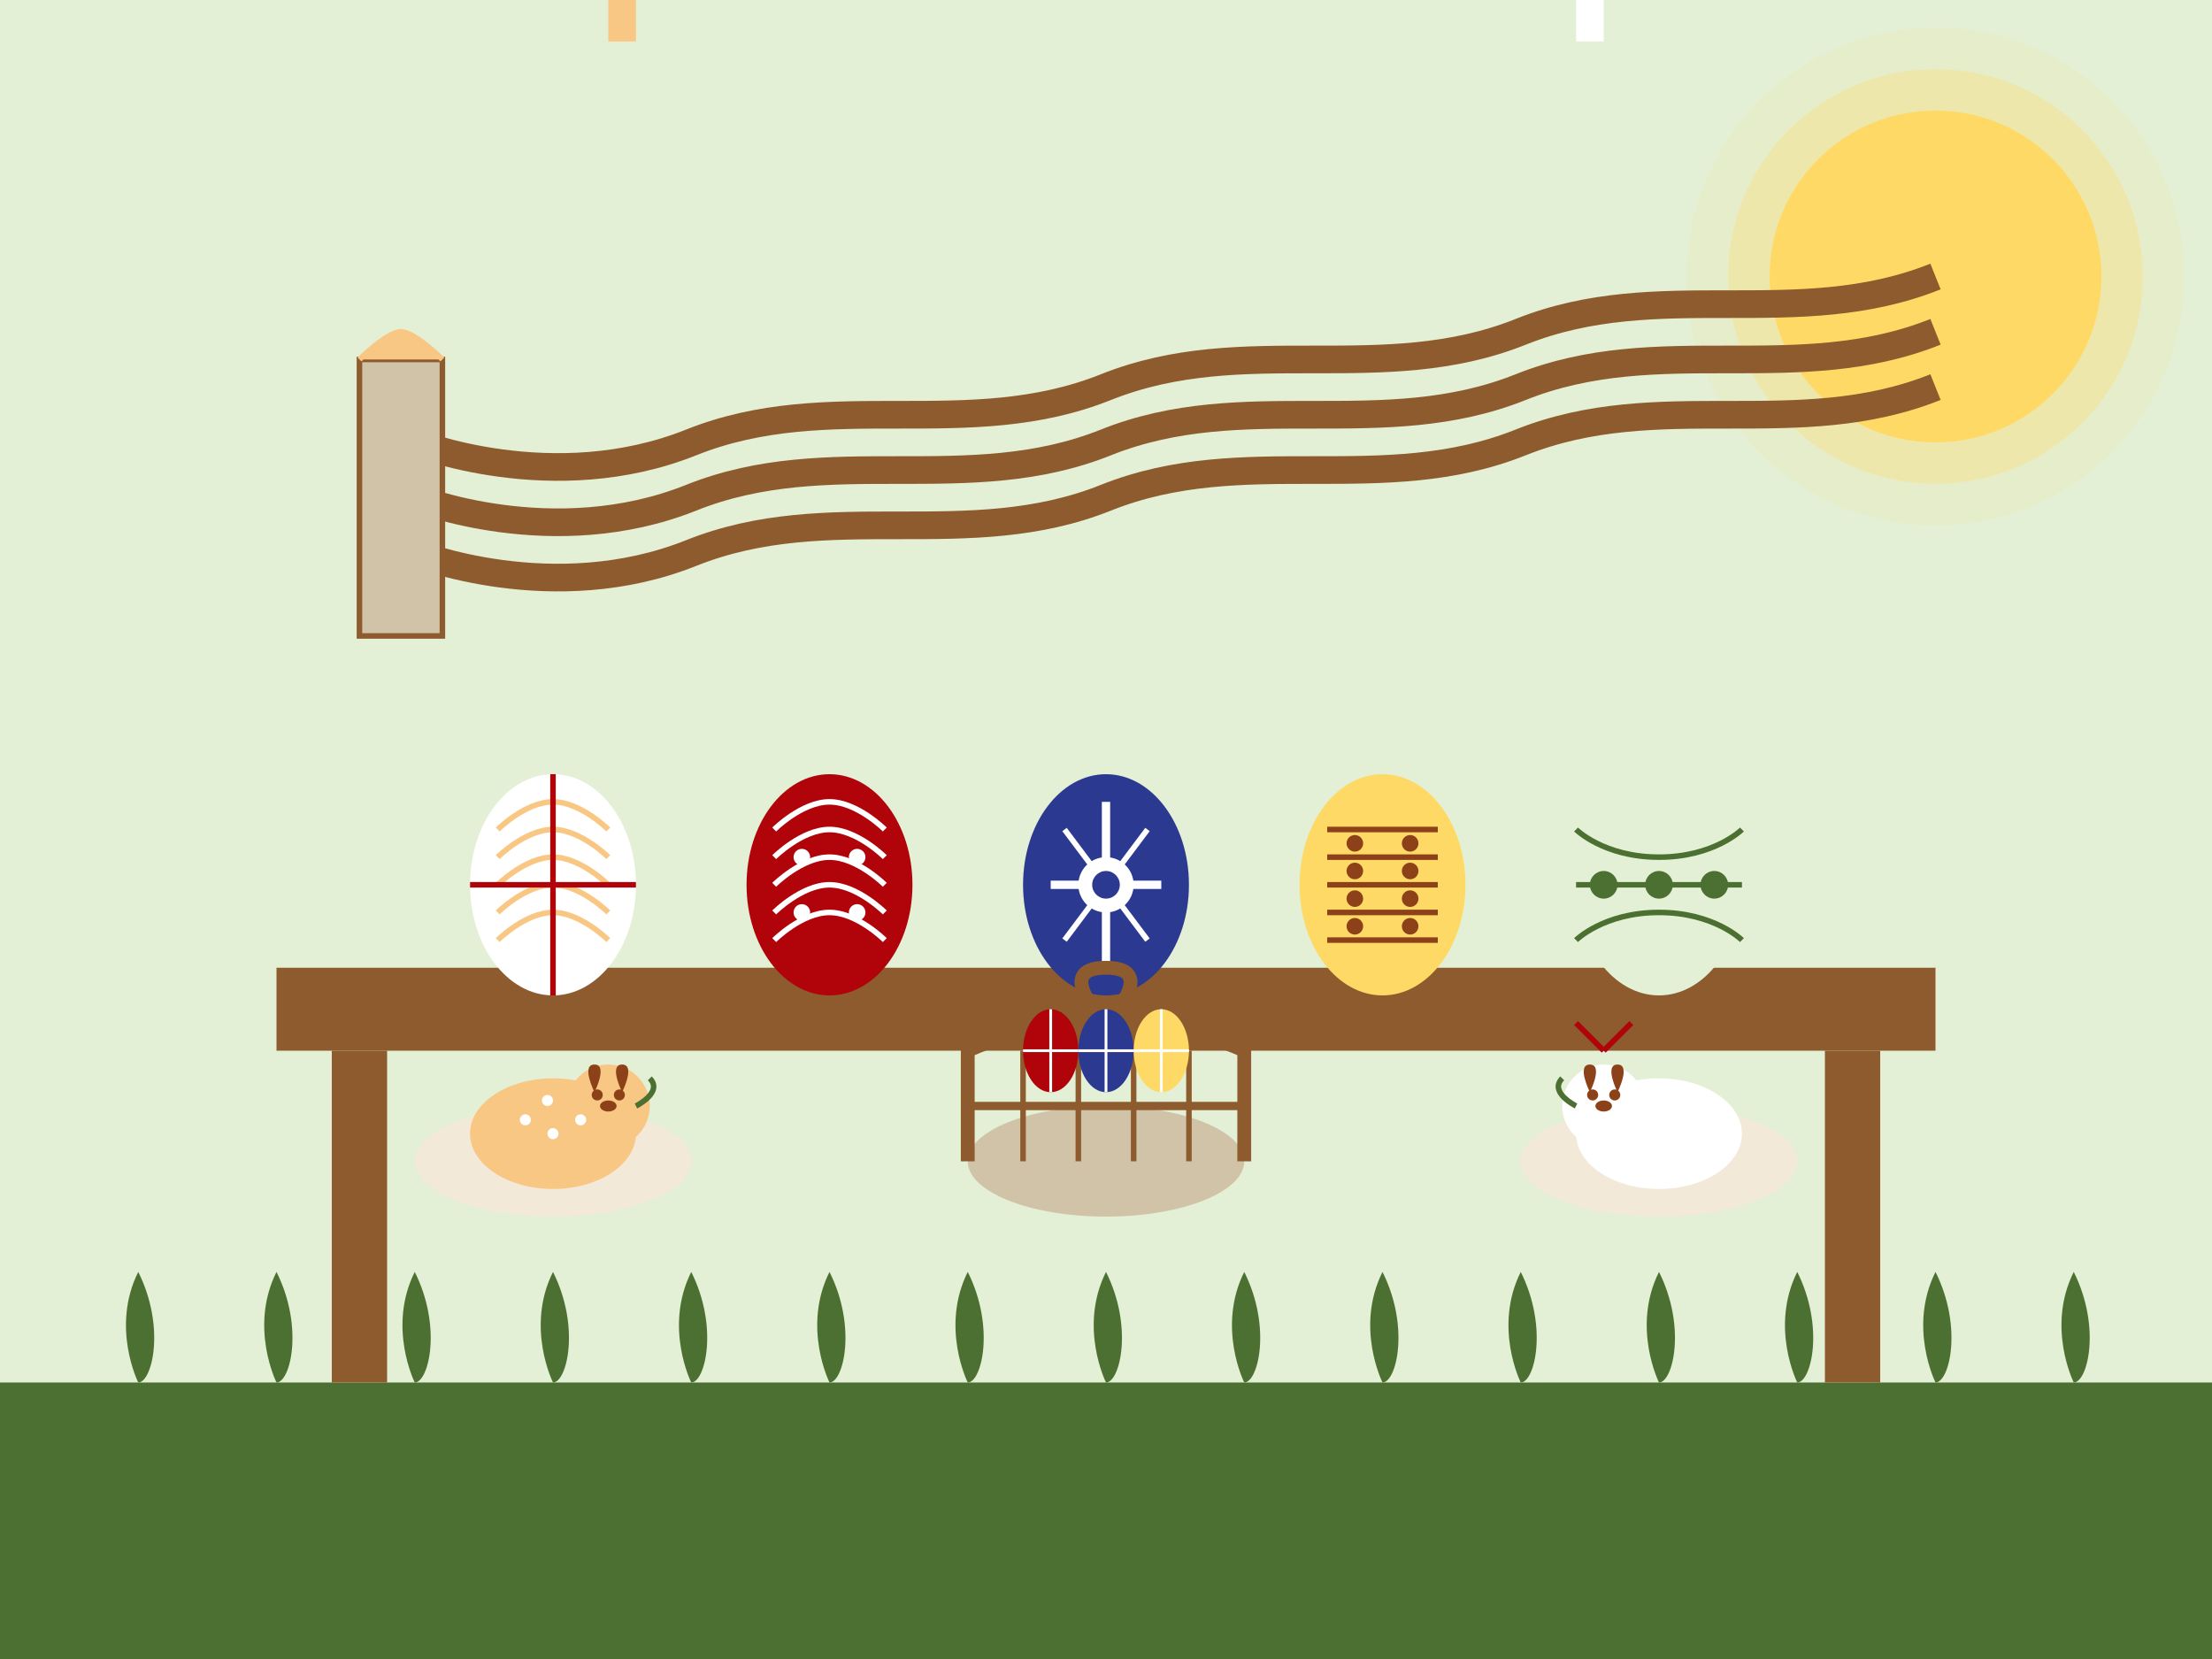 <svg width="800" height="600" viewBox="0 0 800 600" fill="none" xmlns="http://www.w3.org/2000/svg">
  <!-- Background -->
  <rect width="800" height="600" fill="#E3F0D5"/>
  
  <!-- Sun rays -->
  <circle cx="700" cy="100" r="60" fill="#FFD966"/>
  <circle cx="700" cy="100" r="75" fill="#FFD966" fill-opacity="0.3"/>
  <circle cx="700" cy="100" r="90" fill="#FFD966" fill-opacity="0.1"/>
  
  <!-- Green grass -->
  <rect x="0" y="500" width="800" height="100" fill="#4C7031"/>
  <path d="M50 500C50 500 40 480 50 460C60 480 55 500 50 500Z" fill="#4C7031"/>
  <path d="M100 500C100 500 90 480 100 460C110 480 105 500 100 500Z" fill="#4C7031"/>
  <path d="M150 500C150 500 140 480 150 460C160 480 155 500 150 500Z" fill="#4C7031"/>
  <path d="M200 500C200 500 190 480 200 460C210 480 205 500 200 500Z" fill="#4C7031"/>
  <path d="M250 500C250 500 240 480 250 460C260 480 255 500 250 500Z" fill="#4C7031"/>
  <path d="M300 500C300 500 290 480 300 460C310 480 305 500 300 500Z" fill="#4C7031"/>
  <path d="M350 500C350 500 340 480 350 460C360 480 355 500 350 500Z" fill="#4C7031"/>
  <path d="M400 500C400 500 390 480 400 460C410 480 405 500 400 500Z" fill="#4C7031"/>
  <path d="M450 500C450 500 440 480 450 460C460 480 455 500 450 500Z" fill="#4C7031"/>
  <path d="M500 500C500 500 490 480 500 460C510 480 505 500 500 500Z" fill="#4C7031"/>
  <path d="M550 500C550 500 540 480 550 460C560 480 555 500 550 500Z" fill="#4C7031"/>
  <path d="M600 500C600 500 590 480 600 460C610 480 605 500 600 500Z" fill="#4C7031"/>
  <path d="M650 500C650 500 640 480 650 460C660 480 655 500 650 500Z" fill="#4C7031"/>
  <path d="M700 500C700 500 690 480 700 460C710 480 705 500 700 500Z" fill="#4C7031"/>
  <path d="M750 500C750 500 740 480 750 460C760 480 755 500 750 500Z" fill="#4C7031"/>
  
  <!-- Traditional wooden table -->
  <rect x="100" y="350" width="600" height="30" fill="#8D5B2D"/>
  <rect x="120" y="380" width="20" height="120" fill="#8D5B2D"/>
  <rect x="660" y="380" width="20" height="120" fill="#8D5B2D"/>
  
  <!-- Kraslice (Decorated Easter eggs) -->
  <!-- Egg 1 -->
  <ellipse cx="200" cy="320" rx="30" ry="40" fill="#FFFFFF"/>
  <path d="M180 300C180 300 190 290 200 290C210 290 220 300 220 300" stroke="#F9C784" stroke-width="2"/>
  <path d="M180 310C180 310 190 300 200 300C210 300 220 310 220 310" stroke="#F9C784" stroke-width="2"/>
  <path d="M180 320C180 320 190 310 200 310C210 310 220 320 220 320" stroke="#F9C784" stroke-width="2"/>
  <path d="M180 330C180 330 190 320 200 320C210 320 220 330 220 330" stroke="#F9C784" stroke-width="2"/>
  <path d="M180 340C180 340 190 330 200 330C210 330 220 340 220 340" stroke="#F9C784" stroke-width="2"/>
  <path d="M200 280V360" stroke="#B0040A" stroke-width="2"/>
  <path d="M170 320H230" stroke="#B0040A" stroke-width="2"/>
  
  <!-- Egg 2 -->
  <ellipse cx="300" cy="320" rx="30" ry="40" fill="#B0040A"/>
  <path d="M280 300C280 300 290 290 300 290C310 290 320 300 320 300" stroke="#FFFFFF" stroke-width="2"/>
  <path d="M280 310C280 310 290 300 300 300C310 300 320 310 320 310" stroke="#FFFFFF" stroke-width="2"/>
  <path d="M280 320C280 320 290 310 300 310C310 310 320 320 320 320" stroke="#FFFFFF" stroke-width="2"/>
  <path d="M280 330C280 330 290 320 300 320C310 320 320 330 320 330" stroke="#FFFFFF" stroke-width="2"/>
  <path d="M280 340C280 340 290 330 300 330C310 330 320 340 320 340" stroke="#FFFFFF" stroke-width="2"/>
  <circle cx="290" cy="310" r="3" fill="#FFFFFF"/>
  <circle cx="310" cy="310" r="3" fill="#FFFFFF"/>
  <circle cx="290" cy="330" r="3" fill="#FFFFFF"/>
  <circle cx="310" cy="330" r="3" fill="#FFFFFF"/>
  
  <!-- Egg 3 -->
  <ellipse cx="400" cy="320" rx="30" ry="40" fill="#2B3990"/>
  <path d="M380 320H420" stroke="#FFFFFF" stroke-width="3"/>
  <path d="M400 290V350" stroke="#FFFFFF" stroke-width="3"/>
  <path d="M385 300L415 340" stroke="#FFFFFF" stroke-width="2"/>
  <path d="M415 300L385 340" stroke="#FFFFFF" stroke-width="2"/>
  <circle cx="400" cy="320" r="10" fill="#FFFFFF"/>
  <circle cx="400" cy="320" r="5" fill="#2B3990"/>
  
  <!-- Egg 4 -->
  <ellipse cx="500" cy="320" rx="30" ry="40" fill="#FFD966"/>
  <path d="M480 300L520 300" stroke="#8C4119" stroke-width="2"/>
  <path d="M480 310L520 310" stroke="#8C4119" stroke-width="2"/>
  <path d="M480 320L520 320" stroke="#8C4119" stroke-width="2"/>
  <path d="M480 330L520 330" stroke="#8C4119" stroke-width="2"/>
  <path d="M480 340L520 340" stroke="#8C4119" stroke-width="2"/>
  <circle cx="490" cy="305" r="3" fill="#8C4119"/>
  <circle cx="510" cy="305" r="3" fill="#8C4119"/>
  <circle cx="490" cy="315" r="3" fill="#8C4119"/>
  <circle cx="510" cy="315" r="3" fill="#8C4119"/>
  <circle cx="490" cy="325" r="3" fill="#8C4119"/>
  <circle cx="510" cy="325" r="3" fill="#8C4119"/>
  <circle cx="490" cy="335" r="3" fill="#8C4119"/>
  <circle cx="510" cy="335" r="3" fill="#8C4119"/>
  
  <!-- Egg 5 -->
  <ellipse cx="600" cy="320" rx="30" ry="40" fill="#E3F0D5"/>
  <path d="M570 320H630" stroke="#4C7031" stroke-width="2"/>
  <path d="M570 300C570 300 580 310 600 310C620 310 630 300 630 300" stroke="#4C7031" stroke-width="2"/>
  <path d="M570 340C570 340 580 330 600 330C620 330 630 340 630 340" stroke="#4C7031" stroke-width="2"/>
  <circle cx="580" cy="320" r="5" fill="#4C7031"/>
  <circle cx="600" cy="320" r="5" fill="#4C7031"/>
  <circle cx="620" cy="320" r="5" fill="#4C7031"/>
  
  <!-- Pomlázka (Easter whip) -->
  <path d="M150 200C150 200 200 220 250 200C300 180 350 200 400 180C450 160 500 180 550 160C600 140 650 160 700 140" stroke="#8D5B2D" stroke-width="10"/>
  <path d="M150 180C150 180 200 200 250 180C300 160 350 180 400 160C450 140 500 160 550 140C600 120 650 140 700 120" stroke="#8D5B2D" stroke-width="10"/>
  <path d="M150 160C150 160 200 180 250 160C300 140 350 160 400 140C450 120 500 140 550 120C600 100 650 120 700 100" stroke="#8D5B2D" stroke-width="10"/>
  <rect x="130" y="130" width="30" height="100" fill="#D1C3A8"/>
  <rect x="130" y="130" width="30" height="100" stroke="#8D5B2D" stroke-width="2"/>
  <path d="M130 130C130 130 140 120 145 120C150 120 160 130 160 130" fill="#F9C784"/>
  <path d="M130 130C130 130 140 120 145 120C150 120 160 130 160 130" stroke="#F9C784" stroke-width="2"/>
  
  <!-- Easter lamb cake -->
  <ellipse cx="200" cy="420" rx="50" ry="20" fill="#F2E9D8"/> <!-- Plate -->
  <ellipse cx="200" cy="410" rx="30" ry="20" fill="#F9C784"/> <!-- Cake body -->
  <circle cx="220" cy="400" r="15" fill="#F9C784"/> <!-- Cake head -->
  <rect x="220" cy="390" width="10" height="15" fill="#F9C784"/> <!-- Neck -->
  <path d="M215 395C215 395 210 385 215 385C220 385 215 395 215 395Z" fill="#8C4119"/> <!-- Ear -->
  <path d="M225 395C225 395 220 385 225 385C230 385 225 395 225 395Z" fill="#8C4119"/> <!-- Ear -->
  <circle cx="216" cy="396" r="2" fill="#8C4119"/> <!-- Eye -->
  <circle cx="224" cy="396" r="2" fill="#8C4119"/> <!-- Eye -->
  <ellipse cx="220" cy="400" rx="3" ry="2" fill="#8C4119"/> <!-- Nose/mouth -->
  <circle cx="200" cy="410" r="2" fill="#FFFFFF"/> <!-- Sugar decoration -->
  <circle cx="210" cy="405" r="2" fill="#FFFFFF"/> <!-- Sugar decoration -->
  <circle cx="190" cy="405" r="2" fill="#FFFFFF"/> <!-- Sugar decoration -->
  <circle cx="198" cy="398" r="2" fill="#FFFFFF"/> <!-- Sugar decoration -->
  <path d="M230 400C230 400 240 395 235 390" stroke="#4C7031" stroke-width="2"/> <!-- Grass sprig in mouth -->
  
  <!-- Beránek (Easter lamb figure) -->
  <ellipse cx="600" cy="420" rx="50" ry="20" fill="#F2E9D8"/> <!-- Plate -->
  <ellipse cx="600" cy="410" rx="30" ry="20" fill="#FFFFFF"/> <!-- Lamb body -->
  <circle cx="580" cy="400" r="15" fill="#FFFFFF"/> <!-- Lamb head -->
  <rect x="570" cy="390" width="10" height="15" fill="#FFFFFF"/> <!-- Neck -->
  <path d="M585 395C585 395 590 385 585 385C580 385 585 395 585 395Z" fill="#8C4119"/> <!-- Ear -->
  <path d="M575 395C575 395 580 385 575 385C570 385 575 395 575 395Z" fill="#8C4119"/> <!-- Ear -->
  <circle cx="584" cy="396" r="2" fill="#8C4119"/> <!-- Eye -->
  <circle cx="576" cy="396" r="2" fill="#8C4119"/> <!-- Eye -->
  <ellipse cx="580" cy="400" rx="3" ry="2" fill="#8C4119"/> <!-- Nose/mouth -->
  <path d="M570 400C570 400 560 395 565 390" stroke="#4C7031" stroke-width="2"/> <!-- Grass sprig in mouth -->
  <path d="M580 380L570 370" stroke="#B0040A" stroke-width="2"/> <!-- Red ribbon -->
  <path d="M580 380L590 370" stroke="#B0040A" stroke-width="2"/> <!-- Red ribbon -->
  
  <!-- Easter basket -->
  <ellipse cx="400" cy="420" rx="50" ry="20" fill="#D1C3A8"/> <!-- Basket bottom -->
  <path d="M350 420V380C350 380 370 370 400 370C430 370 450 380 450 380V420" fill="none" stroke="#8D5B2D" stroke-width="5"/> <!-- Basket sides -->
  <path d="M350 400H450" stroke="#8D5B2D" stroke-width="3"/> <!-- Basket weave -->
  <path d="M370 380V420" stroke="#8D5B2D" stroke-width="2"/> <!-- Basket weave -->
  <path d="M390 380V420" stroke="#8D5B2D" stroke-width="2"/> <!-- Basket weave -->
  <path d="M410 380V420" stroke="#8D5B2D" stroke-width="2"/> <!-- Basket weave -->
  <path d="M430 380V420" stroke="#8D5B2D" stroke-width="2"/> <!-- Basket weave -->
  <path d="M400 370C400 370 380 350 400 350C420 350 400 370 400 370Z" fill="none" stroke="#8D5B2D" stroke-width="5"/> <!-- Basket handle -->
  <ellipse cx="380" cy="380" rx="10" ry="15" fill="#B0040A"/> <!-- Red egg -->
  <ellipse cx="400" cy="380" rx="10" ry="15" fill="#2B3990"/> <!-- Blue egg -->
  <ellipse cx="420" cy="380" rx="10" ry="15" fill="#FFD966"/> <!-- Yellow egg -->
  <path d="M380 365L380 395" stroke="#FFFFFF" stroke-width="1"/> <!-- Egg decoration -->
  <path d="M370 380L390 380" stroke="#FFFFFF" stroke-width="1"/> <!-- Egg decoration -->
  <path d="M400 365L400 395" stroke="#FFFFFF" stroke-width="1"/> <!-- Egg decoration -->
  <path d="M390 380L410 380" stroke="#FFFFFF" stroke-width="1"/> <!-- Egg decoration -->
  <path d="M420 365L420 395" stroke="#FFFFFF" stroke-width="1"/> <!-- Egg decoration -->
  <path d="M410 380L430 380" stroke="#FFFFFF" stroke-width="1"/> <!-- Egg decoration -->
</svg>